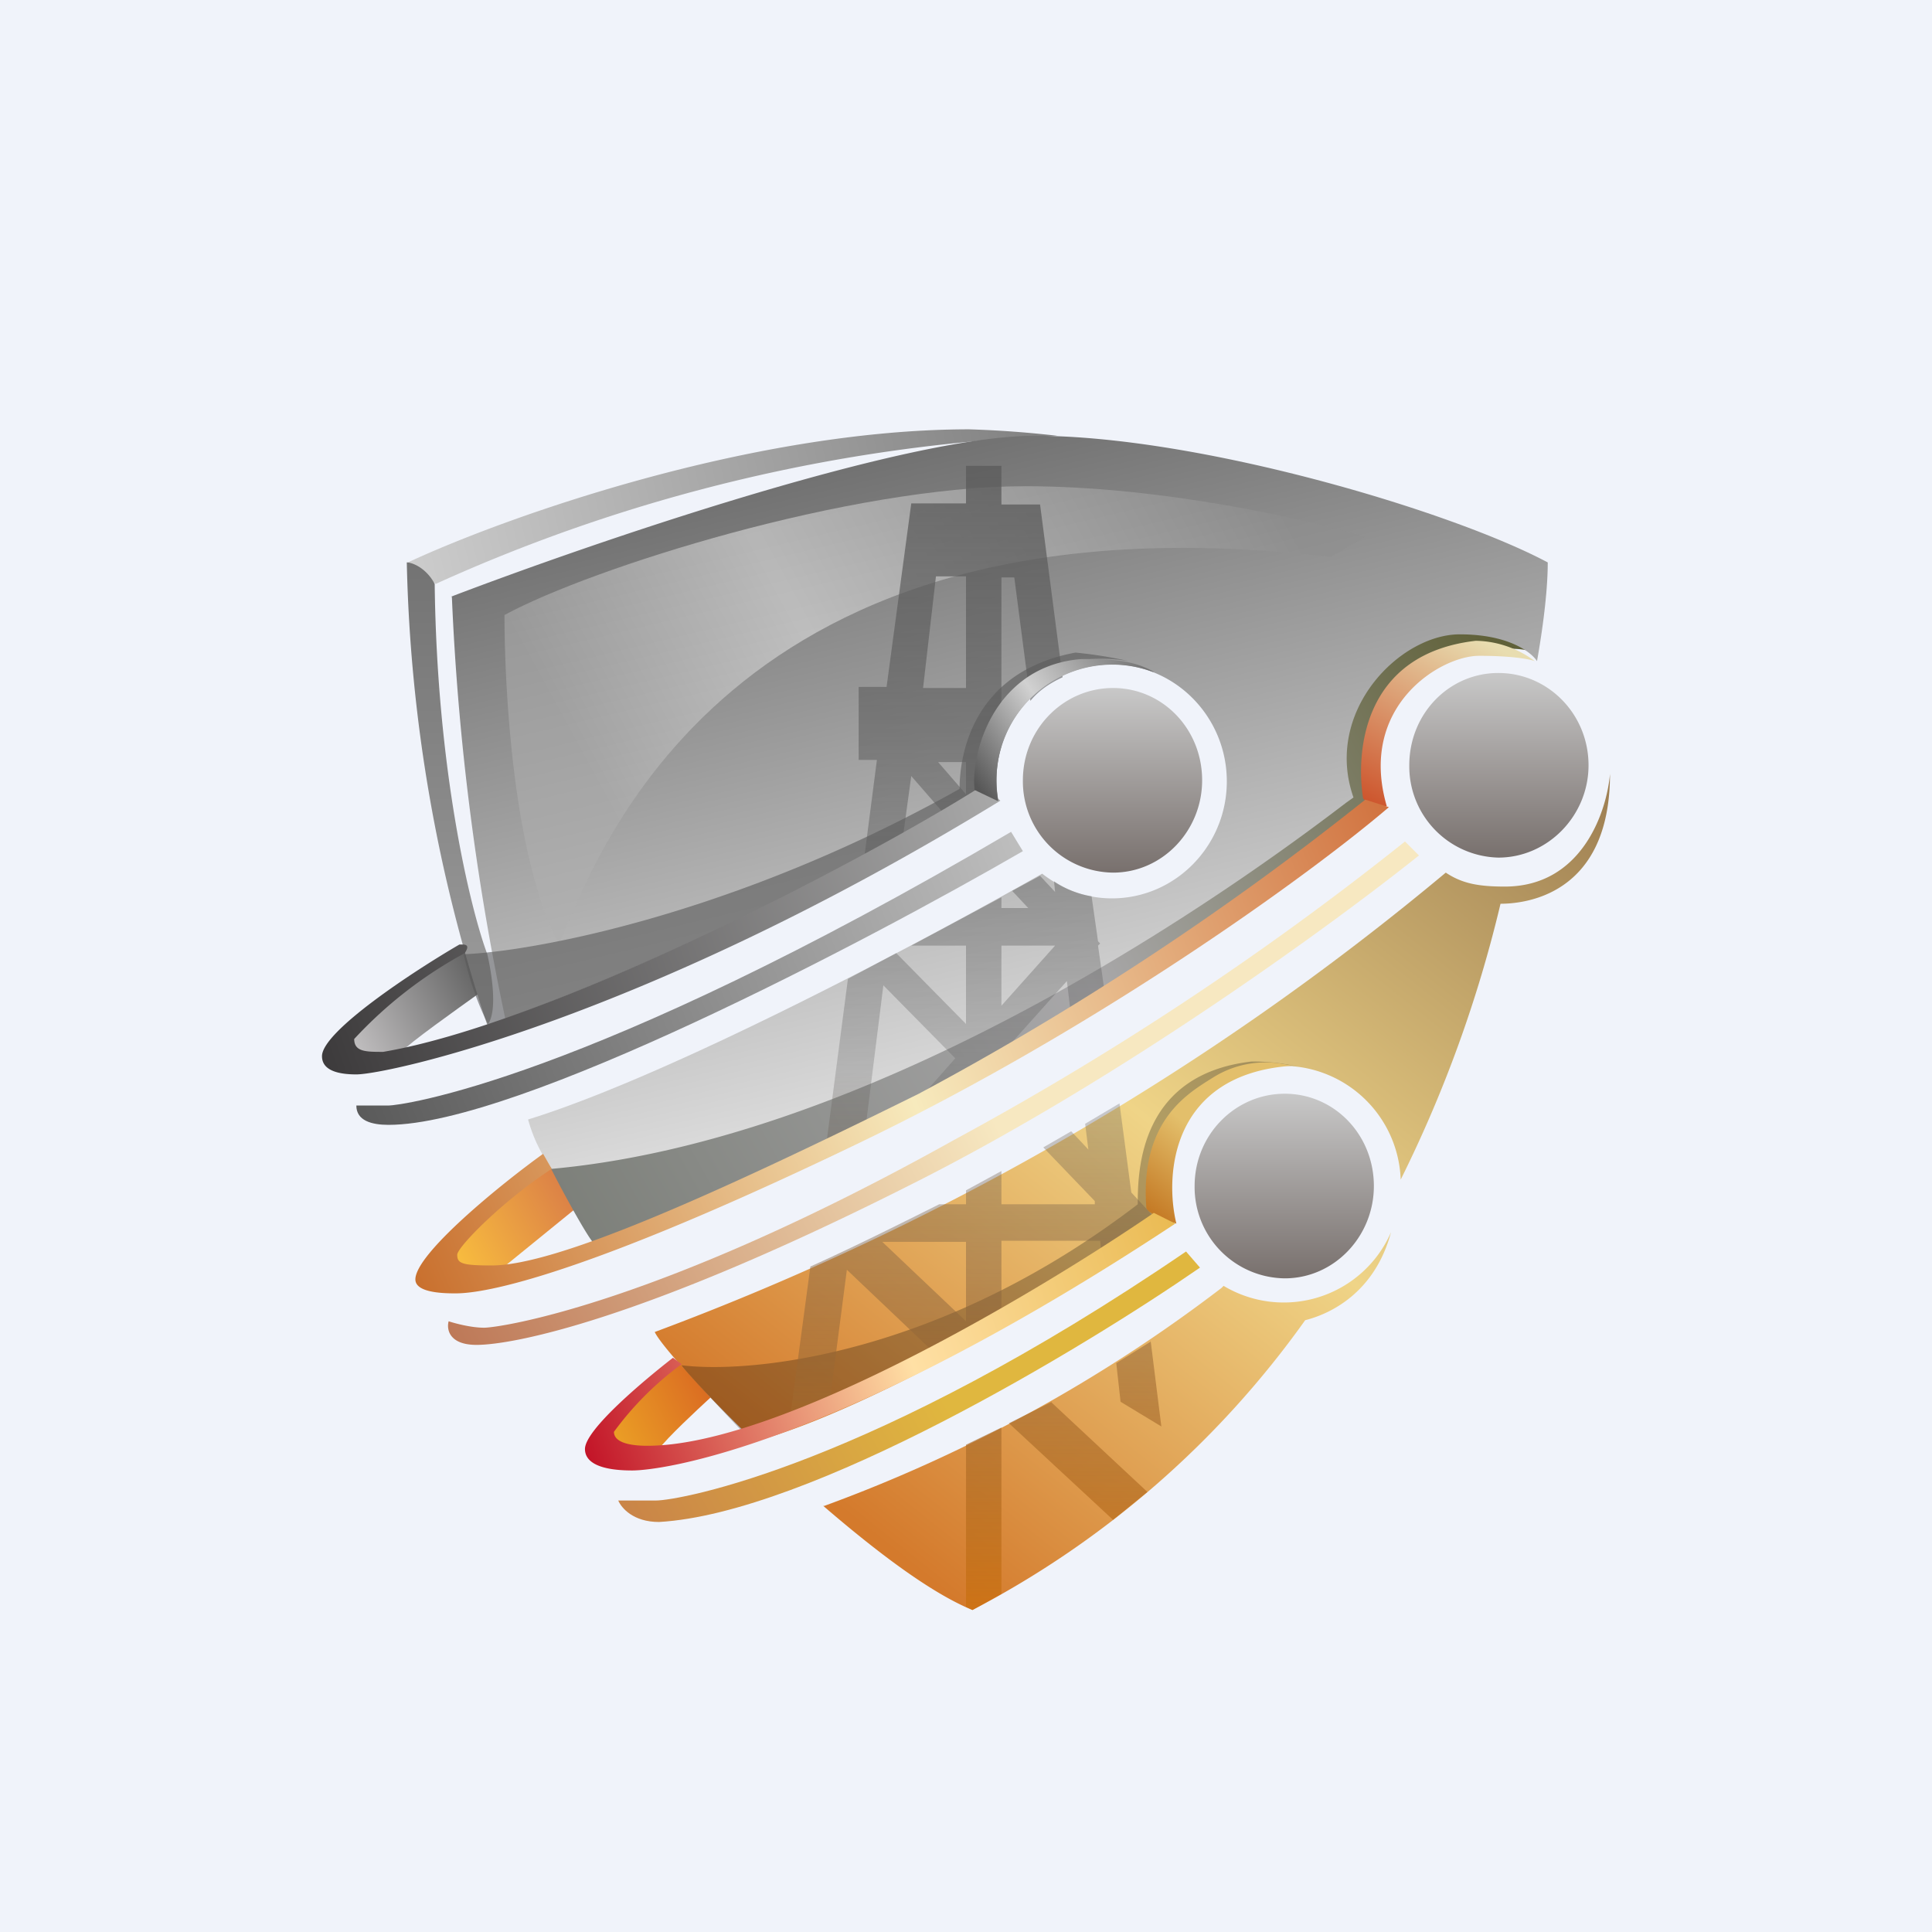 <!-- by TradingView --><svg width="18" height="18" viewBox="0 0 18 18" xmlns="http://www.w3.org/2000/svg"><path fill="#F0F3FA" d="M0 0h18v18H0z"/><path d="m6.62 13.02-.3-.33c-.23.2-.7.63-.69.7.01.08.4.27.5.12.09-.12.36-.37.49-.49Z" fill="url(#a3khfxlmj)"/><path d="M14.02 8.26c.72 0 .95-.7.98-1.05 0 1.15-.82 1.21-1.02 1.21a11.97 11.97 0 0 1-.93 2.57 1.1 1.1 0 0 0-1.08-1.06 1.1 1.1 0 0 0-1.03 1.47c-.85.56-2.79 1.73-3.91 2.03-.5-.48-.88-.91-.93-1.02a25.23 25.23 0 0 0 7.37-4.28c.15.1.3.13.55.13Zm-6.35 5.77c.5.43 1 .81 1.39.97a8.8 8.8 0 0 0 3.1-2.7c.24-.06.65-.26.8-.82a1.09 1.09 0 0 1-1.56.5l-.02.02a14 14 0 0 1-3.7 2.03Z" fill="url(#b3khfxlmj)"/><path d="m5.35 11.27-.23-.42-.58.42-.46.54.52.07.75-.61Z" fill="url(#c3khfxlmj)"/><path d="M3.74 9.8c.07-.08.52-.4.73-.55V8.8l-.62.31c-.26.14-.64.53-.66.64-.02.11.47.17.55.06Z" fill="url(#d3khfxlmj)"/><path d="M5.53 11.58c-.06-.06-.3-.5-.4-.7l1.7-.7c1.59-.74 4.77-2.21 4.77-2.26V6.68l1.9-1.23.76.62.04.03-.04-.03c-.07-.03-.29-.05-.76.03-.6.1-.74.97-.74 1.4-.52.4-1.82 1.37-2.81 2.03a23.26 23.26 0 0 1-4.42 2.05Z" fill="url(#e3khfxlmj)"/><path d="M13.75 5.97C12.7 6.09 12.63 7 12.7 7.44c.04.04.12.1.22.07-.27-.93.5-1.4.86-1.4.3 0 .47.03.52.05a.94.94 0 0 0-.56-.19Z" fill="url(#f3khfxlmj)"/><path d="M10.6 11.22c-1.84 1.41-3.6 1.58-4.25 1.5.02.04.38.42.55.6.03.02.13.02.27-.03.7-.12 2.68-1.34 3.59-1.93v-.24c.04-1.16.9-1.28 1.34-1.18a1.82 1.82 0 0 0-.44-.05c-1.04.12-1.06 1.01-1.06 1.33Z" fill-opacity=".26"/><path d="m3.79 5.24.27.2a15.58 15.58 0 0 1 5.79-1.38A9.75 9.75 0 0 0 9.03 4C7 4 4.7 4.82 3.8 5.24Z" fill="url(#g3khfxlmj)"/><path d="M14.8 7.13c0 .47-.38.86-.84.86a.85.85 0 0 1-.83-.86c0-.48.37-.86.83-.86.46 0 .84.38.84.86Z" fill="url(#h3khfxlmj)"/><path d="M4.2 5.56c1.31-.5 4.22-1.5 5.44-1.5 1.53 0 3.88.7 4.78 1.18 0 .33-.07.75-.1.92-.05-.08-.26-.25-.72-.25-.56 0-1.27.72-.99 1.52l-.07.05c-.63.48-4.1 3.11-7.4 3.41a1.44 1.44 0 0 1-.22-.46c1.33-.41 3.7-1.67 4.79-2.29.18.14.4.23.65.23.59 0 1.07-.49 1.07-1.09 0-.6-.48-1.09-1.07-1.09A1.08 1.08 0 0 0 9.3 7.46a26.3 26.3 0 0 1-4.56 2.18 23.7 23.7 0 0 1-.53-4.08Z" fill="url(#i3khfxlmj)"/><path d="M12.8 11.05c0 .47-.37.86-.83.86a.85.85 0 0 1-.84-.86c0-.48.38-.86.84-.86.46 0 .83.38.83.86Z" fill="url(#j3khfxlmj)"/><path d="M4.54 9.55a14.57 14.57 0 0 1-.75-4.31c.05 0 .18.05.26.2.02 1.73.33 3.02.49 3.45.04.17.1.54 0 .66Z" fill="url(#k3khfxlmj)"/><path d="M5.21 8.8C4.78 8 4.7 6.41 4.7 5.73c.81-.44 3.22-1.2 4.85-1.2 1.3 0 2.66.32 3.17.47l-.32.19c-5.64-.67-6.84 2.79-7.19 3.6Z" fill="url(#l3khfxlmj)" fill-opacity=".54"/><path d="m9.53 7.93-.11-.18c-3.98 2.34-5.7 2.55-5.8 2.55h-.3c0 .14.14.18.3.18 1.2 0 4.44-1.7 5.91-2.55Z" fill="url(#m3khfxlmj)"/><path d="M12.03 9.93c-1.12.08-1.18 1.02-1.07 1.47-.1-.03-.28-.1-.28-.15-.06-.82.4-1.07.62-1.21a.92.92 0 0 1 .73-.11Z" fill="url(#n3khfxlmj)"/><path d="M4.32 8.89c.6-.02 2.5-.35 4.62-1.54 0-.22.06-1.08 1.08-1.27a4.07 4.07 0 0 1 .5.08c-.5-.09-1.43.05-1.43 1.2-.19.14-2.24 1.37-4.54 2.19a2.84 2.84 0 0 1-.23-.66Z" fill="#585858" fill-opacity=".6"/><path d="M4.44 12.53c-.26 0-.28-.15-.26-.22.06.02.21.06.33.06.14 0 1.62-.21 4.38-1.75a28.38 28.38 0 0 0 4.2-2.78l.13.13c-.75.6-2.76 2.08-4.76 3.08-2.5 1.26-3.69 1.48-4.02 1.48Z" fill="url(#o3khfxlmj)"/><path d="m11.18 11.81-.13-.15c-2.93 2-4.72 2.32-4.94 2.32h-.35c.03.07.14.2.38.2 1.4-.08 3.94-1.61 5.04-2.37Z" fill="url(#p3khfxlmj)"/><path d="M9.33 4.34H9v.35h-.51L8.26 6.4H8v.68h.17l-.14 1.08.36-.2.1-.73.4.46.4-.24h.01a1.11 1.11 0 0 1 .03-.5V5.38h.12l.15 1.15c.08-.1.19-.17.3-.22l-.21-1.61h-.36v-.35ZM7.68 10.8l.22-1.68.45-.24.65.66v-.73h-.51l.84-.45v.1h.25l-.15-.16.26-.14.14.15-.01-.1c.1.07.22.12.35.14l.06.42.02.02-.02.02.08.56-.32.19-.05-.42-.6.67v.07l.03.04c-.34.2-.68.37-1 .54l.53-.6-.67-.68-.18 1.44-.37.18Zm2.75-.52-.32.19.03.24-.16-.17-.26.15.48.5v.03h-.87v-.31l-.33.18v.13h-.25c-.4.2-.8.4-1.2.58l-.2 1.49.38-.23.16-1.23.8.76.64-.37v-.66h.92l.01.12c.2-.1.38-.21.53-.3l-.25-.27-.11-.83Zm.29 2.22-.32.2.04.36.38.23-.1-.8Zm-.92.56-.4.2.97.9.32-.26-.9-.84Zm-.47.24-.33.16v1.51l.06.03.27-.15V13.3Zm-.6-7.93H9v1.04h-.4l.12-1.04Zm1.1 3.44h-.5v.56l.5-.56ZM9 7.1v.3l-.26-.3H9Zm0 5.21-.78-.74H9v.74Z" fill="url(#q3khfxlmj)" fill-opacity=".81"/><path d="M5.45 13.5c0-.18.55-.64.82-.85l.08.06a2.9 2.9 0 0 0-.63.63c0 .1.15.13.31.13 1.25 0 3.67-1.45 4.72-2.17l.2.1c-3.15 2.08-4.78 2.3-5.06 2.3-.29 0-.44-.07-.44-.2Z" fill="url(#r3khfxlmj)"/><path d="M3.87 11.92c0-.24.8-.89 1.19-1.17l.08.14c-.46.3-.88.73-.88.8 0 .08.04.1.32.1.59 0 2-.62 3.98-1.6a27.26 27.26 0 0 0 4.16-2.74l.22.07c-.7.6-2.7 2.06-4.98 3.15-2.85 1.37-3.59 1.38-3.72 1.38-.13 0-.37-.01-.37-.13Z" fill="url(#s3khfxlmj)"/><path d="M3 9.84c0-.23.85-.79 1.28-1.04.04 0 .11-.01.05.08a4 4 0 0 0-1.03.8c0 .12.11.12.27.12C5.1 9.54 7.9 8.1 9.09 7.36c.04 0 .17.04.23.1-3.35 2.05-5.72 2.55-6 2.55-.28 0-.32-.1-.32-.17Z" fill="url(#t3khfxlmj)"/><path d="M10.74 6.26a1.08 1.08 0 0 0-1.44 1.2h-.01l-.21-.1c-.04-.35.19-1.16 1-1.22.21 0 .47 0 .67.12Z" fill="url(#u3khfxlmj)"/><path d="M11.2 7.27c0 .47-.37.86-.83.86a.85.85 0 0 1-.84-.86c0-.48.38-.86.84-.86.46 0 .83.38.83.86Z" fill="url(#v3khfxlmj)"/><defs><linearGradient id="a3khfxlmj" x1="6.63" y1="12.97" x2="5.72" y2="13.42" gradientUnits="userSpaceOnUse"><stop stop-color="#DA6B22"/><stop offset="1" stop-color="#EB9F25"/></linearGradient><linearGradient id="b3khfxlmj" x1="15.01" y1="7.21" x2="8.89" y2="14.9" gradientUnits="userSpaceOnUse"><stop stop-color="#9C7D51"/><stop offset=".53" stop-color="#EFD487"/><stop offset="1" stop-color="#D47A2C"/></linearGradient><linearGradient id="c3khfxlmj" x1="5.36" y1="11.19" x2="4.25" y2="11.81" gradientUnits="userSpaceOnUse"><stop stop-color="#DB8047"/><stop offset="1" stop-color="#F9BE3E"/></linearGradient><linearGradient id="d3khfxlmj" x1="4.48" y1="9.15" x2="3.34" y2="9.75" gradientUnits="userSpaceOnUse"><stop stop-color="#656565"/><stop offset="1" stop-color="#BEBCBD"/></linearGradient><linearGradient id="e3khfxlmj" x1="13.94" y1="6.06" x2="5.07" y2="11.1" gradientUnits="userSpaceOnUse"><stop stop-color="#606139"/><stop offset=".47" stop-color="#A9A8AA"/><stop offset="1" stop-color="#7C7F79"/></linearGradient><linearGradient id="f3khfxlmj" x1="13.65" y1="5.88" x2="12.8" y2="7.52" gradientUnits="userSpaceOnUse"><stop stop-color="#E8DDB0"/><stop offset="1" stop-color="#CD542C"/></linearGradient><linearGradient id="g3khfxlmj" x1="9.65" y1="4" x2="3.78" y2="5.39" gradientUnits="userSpaceOnUse"><stop stop-color="#828282"/><stop offset="1" stop-color="#CDCDCD"/></linearGradient><linearGradient id="h3khfxlmj" x1="13.96" y1="6.27" x2="13.96" y2="7.99" gradientUnits="userSpaceOnUse"><stop stop-color="#C8C8C8"/><stop offset="1" stop-color="#78706D"/></linearGradient><linearGradient id="i3khfxlmj" x1="8.51" y1="4.06" x2="10.08" y2="10.62" gradientUnits="userSpaceOnUse"><stop stop-color="#6F6F6F"/><stop offset="1" stop-color="#E8E8E8"/></linearGradient><linearGradient id="j3khfxlmj" x1="11.97" y1="10.19" x2="11.97" y2="11.91" gradientUnits="userSpaceOnUse"><stop stop-color="#C8C8C8"/><stop offset="1" stop-color="#78706D"/></linearGradient><linearGradient id="k3khfxlmj" x1="4.19" y1="5.24" x2="4.19" y2="9.55" gradientUnits="userSpaceOnUse"><stop stop-color="#737373"/><stop offset="1" stop-color="#9D9D9D"/></linearGradient><linearGradient id="l3khfxlmj" x1="12" y1="4.78" x2="4.99" y2="8.61" gradientUnits="userSpaceOnUse"><stop stop-color="#8E8E8E"/><stop offset=".56" stop-color="#EAEAEA"/><stop offset=".86" stop-color="#B0B0B0"/></linearGradient><linearGradient id="m3khfxlmj" x1="9.54" y1="7.75" x2="3.19" y2="10.41" gradientUnits="userSpaceOnUse"><stop stop-color="#BFBFBF"/><stop offset="1" stop-color="#585858"/></linearGradient><linearGradient id="n3khfxlmj" x1="11.46" y1="10.79" x2="10.94" y2="11.45" gradientUnits="userSpaceOnUse"><stop stop-color="#E3BF6B"/><stop offset="1" stop-color="#C57B26"/></linearGradient><linearGradient id="o3khfxlmj" x1="4.26" y1="12.6" x2="13.28" y2="8.08" gradientUnits="userSpaceOnUse"><stop stop-color="#BD7857"/><stop offset=".54" stop-color="#F7E8C1"/></linearGradient><linearGradient id="p3khfxlmj" x1="5.81" y1="14.22" x2="10.96" y2="11.34" gradientUnits="userSpaceOnUse"><stop stop-color="#C98348"/><stop offset=".54" stop-color="#E0B73F"/></linearGradient><linearGradient id="q3khfxlmj" x1="9.18" y1="4.33" x2="9.18" y2="15" gradientUnits="userSpaceOnUse"><stop stop-color="#5C5C5C"/><stop offset=".53" stop-color="#5C5C5C" stop-opacity=".32"/><stop offset="1" stop-color="#CC7111"/></linearGradient><linearGradient id="r3khfxlmj" x1="11.09" y1="11.44" x2="5.35" y2="13.52" gradientUnits="userSpaceOnUse"><stop stop-color="#E9B94F"/><stop offset=".47" stop-color="#FFE0A5"/><stop offset="1" stop-color="#C10E24"/></linearGradient><linearGradient id="s3khfxlmj" x1="13.09" y1="7.92" x2="3.83" y2="11.82" gradientUnits="userSpaceOnUse"><stop stop-color="#D17340"/><stop offset=".51" stop-color="#F7EABD"/><stop offset="1" stop-color="#C9702E"/></linearGradient><linearGradient id="t3khfxlmj" x1="3" y1="10" x2="9.46" y2="7.8" gradientUnits="userSpaceOnUse"><stop stop-color="#3C3A3B"/><stop offset="1" stop-color="#A9A9A9"/></linearGradient><linearGradient id="u3khfxlmj" x1="10.75" y1="6.28" x2="9.18" y2="7.43" gradientUnits="userSpaceOnUse"><stop stop-color="#737373"/><stop offset=".52" stop-color="#D1D1D1"/><stop offset="1" stop-color="#575757"/></linearGradient><linearGradient id="v3khfxlmj" x1="10.37" y1="6.41" x2="10.37" y2="8.13" gradientUnits="userSpaceOnUse"><stop stop-color="#C8C8C8"/><stop offset="1" stop-color="#78706D"/></linearGradient></defs></svg>